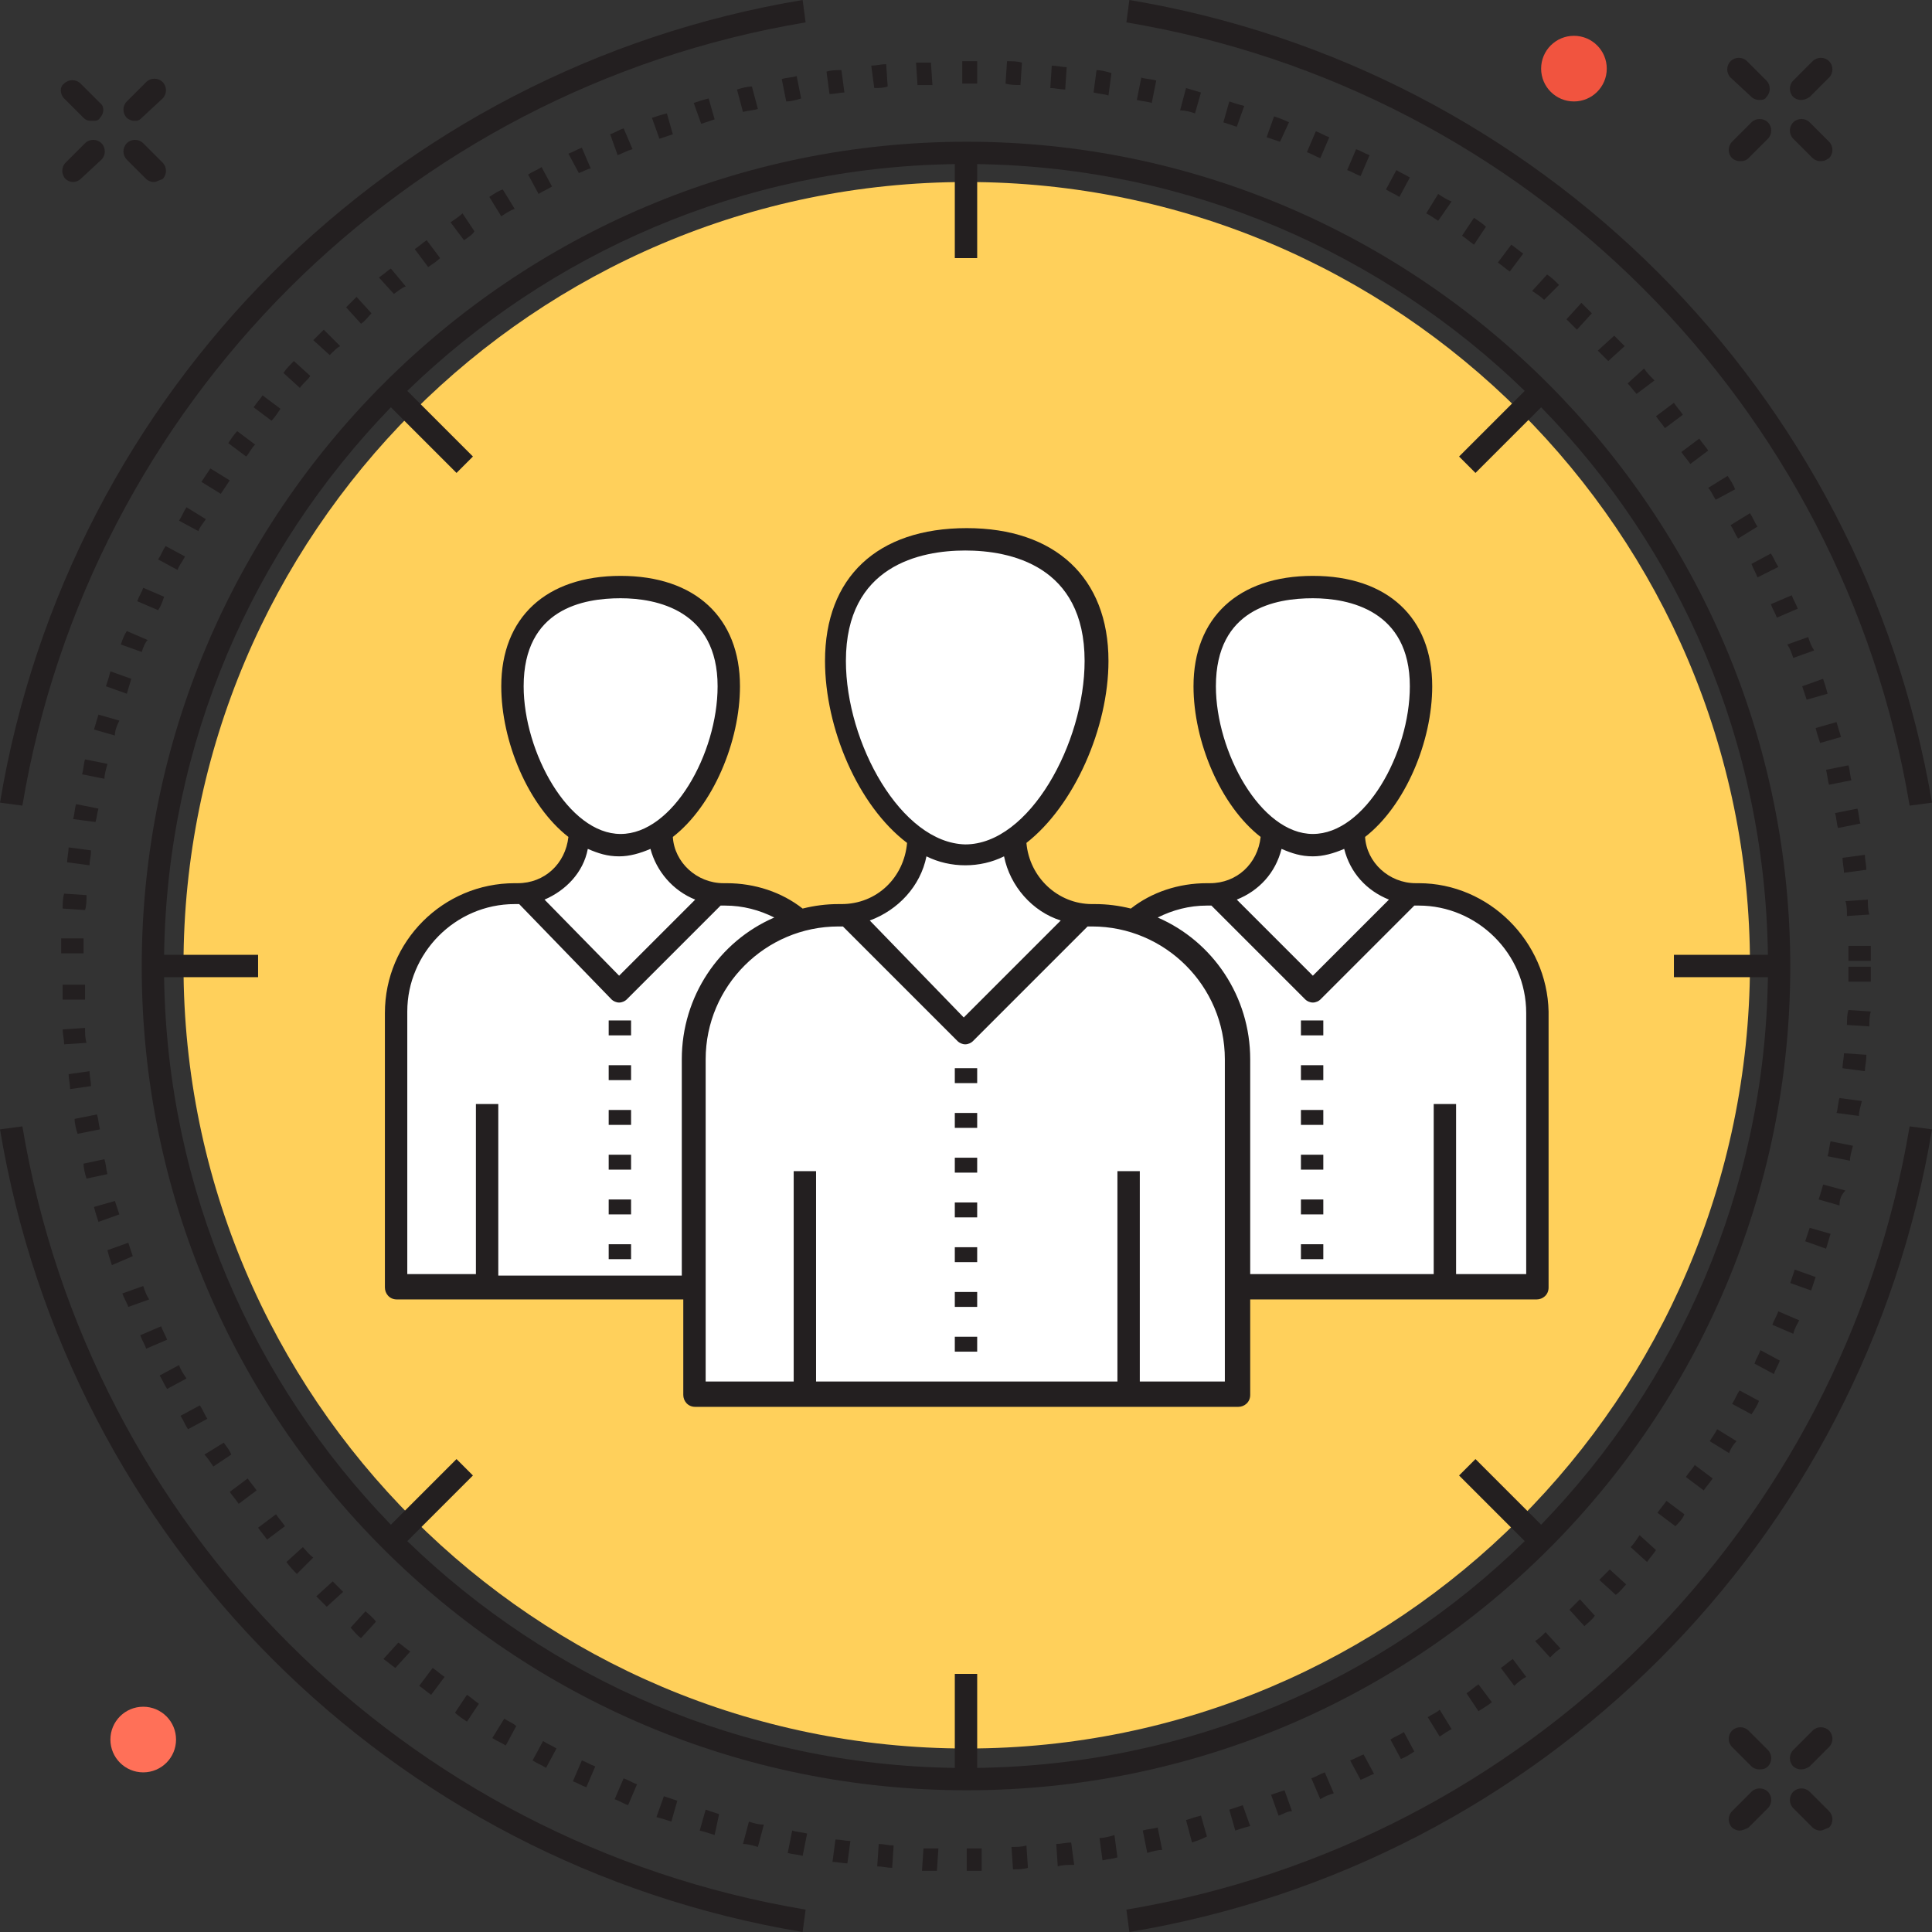<?xml version="1.0" encoding="utf-8"?>
<!-- Generator: Adobe Illustrator 18.0.0, SVG Export Plug-In . SVG Version: 6.00 Build 0)  -->
<!DOCTYPE svg PUBLIC "-//W3C//DTD SVG 1.1//EN" "http://www.w3.org/Graphics/SVG/1.1/DTD/svg11.dtd">
<svg version="1.1" id="Layer_1" xmlns="http://www.w3.org/2000/svg" xmlns:xlink="http://www.w3.org/1999/xlink" x="0px" y="0px"
	 viewBox="0 0 129.5 129.5" enable-background="new 0 0 129.5 129.5" xml:space="preserve">
<rect x="0" y="0" width="129.5" height="129.5" fill="#333333" stroke="none"/>
<g>
	<g>
		<g>
			<g>
				<path fill="#231F20" d="M120.7,6.7c-0.2,0-0.4-0.1-0.5-0.2c-0.3-0.3-0.3-0.8,0-1.1l1.3-1.3c0.3-0.3,0.8-0.3,1.1,0
					c0.3,0.3,0.3,0.8,0,1.1l-1.3,1.3C121,6.7,120.8,6.7,120.7,6.7z"/>
			</g>
			<g>
				<path fill="#231F20" d="M116.6,10.8c-0.2,0-0.4-0.1-0.5-0.2c-0.3-0.3-0.3-0.8,0-1.1l1.3-1.3c0.3-0.3,0.8-0.3,1.1,0
					c0.3,0.3,0.3,0.8,0,1.1l-1.3,1.3C117,10.8,116.8,10.8,116.6,10.8z"/>
			</g>
			<g>
				<path fill="#231F20" d="M122,10.8c-0.2,0-0.4-0.1-0.5-0.2l-1.3-1.3c-0.3-0.3-0.3-0.8,0-1.1c0.3-0.3,0.8-0.3,1.1,0l1.3,1.3
					c0.3,0.3,0.3,0.8,0,1.1C122.3,10.8,122.2,10.8,122,10.8z"/>
			</g>
			<g>
				<path fill="#231F20" d="M117.9,6.7c-0.2,0-0.4-0.1-0.5-0.2L116,5.2c-0.3-0.3-0.3-0.8,0-1.1c0.3-0.3,0.8-0.3,1.1,0l1.3,1.3
					c0.3,0.3,0.3,0.8,0,1.1C118.3,6.7,118.1,6.7,117.9,6.7z"/>
			</g>
		</g>
		<g>
			<g>
				<path fill="#231F20" d="M9,8.1c-0.2,0-0.4-0.1-0.5-0.2c-0.3-0.3-0.3-0.8,0-1.1l1.3-1.3c0.3-0.3,0.8-0.3,1.1,0
					c0.3,0.3,0.3,0.8,0,1.1L9.5,7.9C9.3,8.1,9.2,8.1,9,8.1z"/>
			</g>
			<g>
				<path fill="#231F20" d="M4.9,12.2c-0.2,0-0.4-0.1-0.5-0.2c-0.3-0.3-0.3-0.8,0-1.1l1.3-1.3c0.3-0.3,0.8-0.3,1.1,0
					c0.3,0.3,0.3,0.8,0,1.1L5.4,12C5.3,12.1,5.1,12.2,4.9,12.2z"/>
			</g>
			<g>
				<path fill="#231F20" d="M10.3,12.2c-0.2,0-0.4-0.1-0.5-0.2l-1.3-1.3c-0.3-0.3-0.3-0.8,0-1.1c0.3-0.3,0.8-0.3,1.1,0l1.3,1.3
					c0.3,0.3,0.3,0.8,0,1.1C10.6,12.1,10.5,12.2,10.3,12.2z"/>
			</g>
			<g>
				<path fill="#231F20" d="M6.2,8.1C6,8.1,5.8,8.1,5.6,7.9L4.3,6.6C4,6.3,4,5.8,4.3,5.6c0.3-0.3,0.8-0.3,1.1,0l1.3,1.3
					C7,7.1,7,7.6,6.7,7.9C6.6,8.1,6.4,8.1,6.2,8.1z"/>
			</g>
		</g>
		<g>
			<g>
				<path fill="#231F20" d="M120.7,118.6c-0.2,0-0.4-0.1-0.5-0.2c-0.3-0.3-0.3-0.8,0-1.1l1.3-1.3c0.3-0.3,0.8-0.3,1.1,0
					c0.3,0.3,0.3,0.8,0,1.1l-1.3,1.3C121,118.6,120.8,118.6,120.7,118.6z"/>
			</g>
			<g>
				<path fill="#231F20" d="M116.6,122.7c-0.2,0-0.4-0.1-0.5-0.2c-0.3-0.3-0.3-0.8,0-1.1l1.3-1.3c0.3-0.3,0.8-0.3,1.1,0
					c0.3,0.3,0.3,0.8,0,1.1l-1.3,1.3C117,122.6,116.8,122.7,116.6,122.7z"/>
			</g>
			<g>
				<path fill="#231F20" d="M122,122.7c-0.2,0-0.4-0.1-0.5-0.2l-1.3-1.3c-0.3-0.3-0.3-0.8,0-1.1c0.3-0.3,0.8-0.3,1.1,0l1.3,1.3
					c0.3,0.3,0.3,0.8,0,1.1C122.3,122.6,122.2,122.7,122,122.7z"/>
			</g>
			<g>
				<path fill="#231F20" d="M117.9,118.6c-0.2,0-0.4-0.1-0.5-0.2l-1.3-1.3c-0.3-0.3-0.3-0.8,0-1.1c0.3-0.3,0.8-0.3,1.1,0l1.3,1.3
					c0.3,0.3,0.3,0.8,0,1.1C118.3,118.6,118.1,118.6,117.9,118.6z"/>
			</g>
		</g>
		<g>
			<circle fill="#FF7058" cx="9.6" cy="116.6" r="2.2"/>
		</g>
		<g>
			<circle fill="#F1543F" cx="105.5" cy="4.6" r="2.2"/>
		</g>
		<g>
			<path fill="#231F20" d="M64.8,125.4l0-1.5c0.3,0,0.7,0,1,0l0,1.5C65.5,125.4,65.2,125.4,64.8,125.4z M62.8,125.4
				c-0.3,0-0.7,0-1,0l0.1-1.5c0.3,0,0.7,0,1,0L62.8,125.4z M67.9,125.3l-0.1-1.5c0.3,0,0.7,0,1-0.1l0.1,1.5
				C68.6,125.3,68.2,125.3,67.9,125.3z M59.8,125.2c-0.3,0-0.7-0.1-1-0.1l0.1-1.5c0.3,0,0.7,0.1,1,0.1L59.8,125.2z M70.9,125.1
				l-0.1-1.5c0.3,0,0.7-0.1,1-0.1l0.2,1.5C71.6,125,71.2,125,70.9,125.1z M56.8,124.9c-0.3,0-0.7-0.1-1-0.1l0.2-1.5
				c0.3,0,0.7,0.1,1,0.1L56.8,124.9z M73.9,124.7l-0.2-1.5c0.3,0,0.7-0.1,1-0.2l0.2,1.5C74.6,124.6,74.3,124.6,73.9,124.7z
				 M53.8,124.4c-0.3-0.1-0.7-0.1-1-0.2l0.3-1.5c0.3,0.1,0.6,0.1,1,0.2L53.8,124.4z M76.9,124.2l-0.3-1.5c0.3-0.1,0.6-0.1,1-0.2
				l0.3,1.5C77.6,124,77.2,124.1,76.9,124.2z M50.8,123.8c-0.3-0.1-0.7-0.2-1-0.2l0.4-1.5c0.3,0.1,0.6,0.2,1,0.2L50.8,123.8z
				 M79.9,123.5l-0.4-1.5c0.3-0.1,0.6-0.2,1-0.3l0.4,1.4C80.5,123.3,80.2,123.4,79.9,123.5z M47.9,123c-0.3-0.1-0.6-0.2-1-0.3
				l0.4-1.4c0.3,0.1,0.6,0.2,0.9,0.3L47.9,123z M82.8,122.7l-0.4-1.4c0.3-0.1,0.6-0.2,0.9-0.3l0.5,1.4
				C83.4,122.5,83.1,122.6,82.8,122.7z M45,122.1c-0.3-0.1-0.6-0.2-1-0.3l0.5-1.4c0.3,0.1,0.6,0.2,0.9,0.3L45,122.1z M85.7,121.7
				l-0.5-1.4c0.3-0.1,0.6-0.2,0.9-0.3l0.5,1.4C86.3,121.4,86,121.6,85.7,121.7z M42.1,121c-0.3-0.1-0.6-0.3-0.9-0.4l0.6-1.4
				c0.3,0.1,0.6,0.3,0.9,0.4L42.1,121z M88.5,120.6l-0.6-1.4c0.3-0.1,0.6-0.3,0.9-0.4l0.6,1.4C89.1,120.3,88.8,120.4,88.5,120.6z
				 M39.3,119.8c-0.3-0.1-0.6-0.3-0.9-0.4L39,118c0.3,0.1,0.6,0.3,0.9,0.4L39.3,119.8z M91.2,119.3l-0.7-1.3
				c0.3-0.1,0.6-0.3,0.9-0.4l0.7,1.3C91.8,119,91.5,119.2,91.2,119.3z M36.6,118.5c-0.3-0.2-0.6-0.3-0.9-0.5l0.7-1.3
				c0.3,0.2,0.6,0.3,0.9,0.5L36.6,118.5z M93.9,117.9l-0.7-1.3c0.3-0.2,0.6-0.3,0.9-0.5l0.7,1.3C94.5,117.6,94.2,117.8,93.9,117.9z
				 M33.9,117c-0.3-0.2-0.6-0.3-0.9-0.5l0.8-1.3c0.3,0.2,0.6,0.3,0.8,0.5L33.9,117z M96.5,116.4l-0.8-1.3c0.3-0.2,0.6-0.3,0.8-0.5
				l0.8,1.3C97.1,116,96.8,116.2,96.5,116.4z M31.3,115.4c-0.3-0.2-0.6-0.4-0.8-0.6l0.8-1.2c0.3,0.2,0.5,0.4,0.8,0.6L31.3,115.4z
				 M99.1,114.7l-0.8-1.2c0.3-0.2,0.5-0.4,0.8-0.6l0.9,1.2C99.6,114.4,99.4,114.5,99.1,114.7z M28.9,113.6c-0.3-0.2-0.5-0.4-0.8-0.6
				l0.9-1.2c0.3,0.2,0.5,0.4,0.8,0.6L28.9,113.6z M101.5,113l-0.9-1.2c0.3-0.2,0.5-0.4,0.8-0.6l0.9,1.2
				C102.1,112.5,101.8,112.7,101.5,113z M26.5,111.8c-0.3-0.2-0.5-0.4-0.8-0.6l1-1.1c0.3,0.2,0.5,0.4,0.8,0.6L26.5,111.8z
				 M103.9,111.1l-1-1.1c0.3-0.2,0.5-0.4,0.7-0.6l1,1.1C104.4,110.6,104.2,110.8,103.9,111.1z M24.2,109.8c-0.3-0.2-0.5-0.5-0.7-0.7
				l1-1.1c0.2,0.2,0.5,0.4,0.7,0.7L24.2,109.8z M106.2,109l-1-1.1c0.2-0.2,0.5-0.5,0.7-0.7l1,1.1C106.7,108.6,106.4,108.8,106.2,109
				z M21.9,107.7c-0.2-0.2-0.5-0.5-0.7-0.7l1.1-1c0.2,0.2,0.5,0.5,0.7,0.7L21.9,107.7z M108.3,106.9l-1.1-1c0.2-0.2,0.5-0.5,0.7-0.7
				l1.1,1C108.8,106.4,108.6,106.7,108.3,106.9z M19.9,105.5c-0.2-0.2-0.5-0.5-0.7-0.8l1.1-1c0.2,0.2,0.4,0.5,0.7,0.7L19.9,105.5z
				 M110.4,104.7l-1.1-1c0.2-0.2,0.4-0.5,0.6-0.8l1.1,1C110.8,104.2,110.6,104.4,110.4,104.7z M17.9,103.2c-0.2-0.3-0.4-0.5-0.6-0.8
				l1.2-0.9c0.2,0.3,0.4,0.5,0.6,0.8L17.9,103.2z M112.3,102.3l-1.2-0.9c0.2-0.3,0.4-0.5,0.6-0.8l1.2,0.9
				C112.8,101.8,112.5,102.1,112.3,102.3z M16,100.8c-0.2-0.3-0.4-0.5-0.6-0.8l1.2-0.9c0.2,0.3,0.4,0.5,0.6,0.8L16,100.8z
				 M114.2,99.9l-1.2-0.9c0.2-0.3,0.4-0.5,0.6-0.8l1.2,0.9C114.6,99.4,114.4,99.6,114.2,99.9z M14.3,98.3c-0.2-0.3-0.4-0.6-0.6-0.8
				l1.3-0.8c0.2,0.3,0.4,0.5,0.5,0.8L14.3,98.3z M115.9,97.4l-1.3-0.8c0.2-0.3,0.4-0.6,0.5-0.8l1.3,0.8
				C116.2,96.8,116,97.1,115.9,97.4z M12.6,95.8c-0.2-0.3-0.3-0.6-0.5-0.9l1.3-0.7c0.2,0.3,0.3,0.6,0.5,0.9L12.6,95.8z M117.4,94.8
				l-1.3-0.7c0.2-0.3,0.3-0.6,0.5-0.9l1.3,0.7C117.8,94.2,117.6,94.5,117.4,94.8z M11.2,93.1c-0.2-0.3-0.3-0.6-0.5-0.9l1.3-0.7
				c0.1,0.3,0.3,0.6,0.5,0.9L11.2,93.1z M118.9,92.1l-1.3-0.7c0.1-0.3,0.3-0.6,0.4-0.9l1.3,0.7C119.2,91.5,119,91.8,118.9,92.1z
				 M9.8,90.4c-0.1-0.3-0.3-0.6-0.4-0.9l1.4-0.6c0.1,0.3,0.3,0.6,0.4,0.9L9.8,90.4z M120.2,89.4l-1.4-0.6c0.1-0.3,0.3-0.6,0.4-0.9
				l1.4,0.6C120.5,88.7,120.3,89,120.2,89.4z M8.6,87.6c-0.1-0.3-0.3-0.6-0.4-0.9l1.4-0.5c0.1,0.3,0.2,0.6,0.4,0.9L8.6,87.6z
				 M121.4,86.5L120,86c0.1-0.3,0.2-0.6,0.3-0.9l1.4,0.5C121.6,85.9,121.5,86.2,121.4,86.5z M7.5,84.8c-0.1-0.3-0.2-0.6-0.3-1
				l1.4-0.5c0.1,0.3,0.2,0.6,0.3,0.9L7.5,84.8z M122.4,83.7l-1.4-0.5c0.1-0.3,0.2-0.6,0.3-0.9l1.4,0.4
				C122.6,83,122.5,83.4,122.4,83.7z M6.6,81.9c-0.1-0.3-0.2-0.6-0.3-1l1.4-0.4c0.1,0.3,0.2,0.6,0.3,0.9L6.6,81.9z M123.3,80.8
				l-1.4-0.4c0.1-0.3,0.2-0.6,0.3-1l1.5,0.4C123.4,80.1,123.3,80.4,123.3,80.8z M5.8,79c-0.1-0.3-0.2-0.7-0.2-1L7,77.7
				c0.1,0.3,0.1,0.6,0.2,1L5.8,79z M124,77.8l-1.5-0.3c0.1-0.3,0.1-0.6,0.2-1l1.5,0.3C124.1,77.2,124,77.5,124,77.8z M5.2,76
				C5.1,75.7,5,75.3,5,75l1.5-0.3c0.1,0.3,0.1,0.6,0.2,1L5.2,76z M124.6,74.8l-1.5-0.2c0.1-0.3,0.1-0.7,0.2-1l1.5,0.2
				C124.7,74.2,124.6,74.5,124.6,74.8z M4.7,73c0-0.3-0.1-0.7-0.1-1L6,71.8c0,0.3,0.1,0.7,0.1,1L4.7,73z M125,71.8l-1.5-0.2
				c0-0.3,0.1-0.7,0.1-1l1.5,0.1C125.1,71.2,125,71.5,125,71.8z M4.3,70c0-0.3-0.1-0.7-0.1-1l1.5-0.1c0,0.3,0,0.7,0.1,1L4.3,70z
				 M125.3,68.8l-1.5-0.1c0-0.3,0-0.7,0.1-1l1.5,0.1C125.3,68.1,125.3,68.5,125.3,68.8z M4.2,67c0-0.3,0-0.7,0-1l1.5,0
				c0,0.3,0,0.7,0,1L4.2,67z M125.4,65.8l-1.5,0c0-0.3,0-0.7,0-1h1.5C125.4,65.1,125.4,65.4,125.4,65.8z M123.9,64.4
				c0-0.3,0-0.7,0-1l1.5,0c0,0.3,0,0.7,0,1L123.9,64.4z M5.6,63.9l-1.5,0c0-0.3,0-0.7,0-1l1.5,0C5.6,63.3,5.6,63.6,5.6,63.9z
				 M123.8,61.4c0-0.3,0-0.7-0.1-1l1.5-0.1c0,0.3,0,0.7,0.1,1L123.8,61.4z M5.7,61l-1.5-0.1c0-0.3,0-0.7,0.1-1L5.8,60
				C5.8,60.3,5.8,60.7,5.7,61z M123.6,58.5c0-0.3-0.1-0.7-0.1-1l1.5-0.2c0,0.3,0.1,0.7,0.1,1L123.6,58.5z M6,58l-1.5-0.2
				c0-0.3,0.1-0.7,0.1-1l1.5,0.2C6.1,57.4,6,57.7,6,58z M123.2,55.5c-0.1-0.3-0.1-0.7-0.2-1l1.5-0.3c0.1,0.3,0.1,0.7,0.2,1
				L123.2,55.5z M6.4,55.1l-1.5-0.2c0.1-0.3,0.1-0.7,0.2-1l1.5,0.3C6.5,54.5,6.5,54.8,6.4,55.1z M122.6,52.6c-0.1-0.3-0.1-0.6-0.2-1
				l1.5-0.3c0.1,0.3,0.1,0.7,0.2,1L122.6,52.6z M7,52.2l-1.5-0.3c0.1-0.3,0.1-0.7,0.2-1l1.5,0.3C7.1,51.6,7,51.9,7,52.2z M122,49.8
				c-0.1-0.3-0.2-0.6-0.3-1l1.4-0.4c0.1,0.3,0.2,0.7,0.3,1L122,49.8z M7.7,49.3l-1.4-0.4c0.1-0.3,0.2-0.7,0.3-1l1.4,0.4
				C7.8,48.7,7.7,49,7.7,49.3z M121.1,46.9c-0.1-0.3-0.2-0.6-0.3-0.9l1.4-0.5c0.1,0.3,0.2,0.6,0.3,1L121.1,46.9z M8.5,46.5L7.1,46
				c0.1-0.3,0.2-0.6,0.3-1l1.4,0.5C8.7,45.8,8.6,46.2,8.5,46.5z M120.2,44.1c-0.1-0.3-0.2-0.6-0.4-0.9l1.4-0.5
				c0.1,0.3,0.2,0.6,0.4,0.9L120.2,44.1z M9.5,43.7l-1.4-0.5c0.1-0.3,0.2-0.6,0.4-0.9l1.4,0.6C9.7,43.1,9.6,43.4,9.5,43.7z
				 M119.1,41.4c-0.1-0.3-0.3-0.6-0.4-0.9l1.4-0.6c0.1,0.3,0.3,0.6,0.4,0.9L119.1,41.4z M10.6,40.9l-1.4-0.6
				c0.1-0.3,0.3-0.6,0.4-0.9L11,40C10.9,40.3,10.8,40.6,10.6,40.9z M117.8,38.7c-0.1-0.3-0.3-0.6-0.4-0.9l1.3-0.7
				c0.2,0.3,0.3,0.6,0.5,0.9L117.8,38.7z M11.9,38.2l-1.3-0.7c0.2-0.3,0.3-0.6,0.5-0.9l1.3,0.7C12.2,37.7,12,37.9,11.9,38.2z
				 M116.5,36.1c-0.2-0.3-0.3-0.6-0.5-0.9l1.3-0.8c0.2,0.3,0.3,0.6,0.5,0.9L116.5,36.1z M13.3,35.6L12,34.9c0.2-0.3,0.3-0.6,0.5-0.9
				l1.3,0.8C13.6,35.1,13.4,35.3,13.3,35.6z M115,33.5c-0.2-0.3-0.3-0.6-0.5-0.8l1.3-0.8c0.2,0.3,0.4,0.6,0.5,0.9L115,33.5z
				 M14.8,33.1l-1.3-0.8c0.2-0.3,0.4-0.6,0.6-0.9l1.3,0.8C15.2,32.5,15,32.8,14.8,33.1z M113.3,31.1c-0.2-0.3-0.4-0.5-0.6-0.8
				l1.2-0.9c0.2,0.3,0.4,0.5,0.6,0.8L113.3,31.1z M16.5,30.6l-1.2-0.9c0.2-0.3,0.4-0.6,0.6-0.8l1.2,0.9
				C16.8,30.1,16.7,30.4,16.5,30.6z M111.6,28.7c-0.2-0.3-0.4-0.5-0.6-0.8l1.2-0.9c0.2,0.3,0.4,0.5,0.6,0.8L111.6,28.7z M18.2,28.2
				l-1.2-0.9c0.2-0.3,0.4-0.5,0.6-0.8l1.2,0.9C18.6,27.7,18.4,28,18.2,28.2z M109.7,26.4c-0.2-0.2-0.4-0.5-0.6-0.7l1.1-1
				c0.2,0.3,0.4,0.5,0.7,0.8L109.7,26.4z M20.1,26L19,25c0.2-0.3,0.4-0.5,0.7-0.8l1.1,1C20.6,25.5,20.3,25.7,20.1,26z M107.8,24.2
				c-0.2-0.2-0.5-0.5-0.7-0.7l1.1-1c0.2,0.2,0.5,0.5,0.7,0.7L107.8,24.2z M22.1,23.8l-1.1-1c0.2-0.2,0.5-0.5,0.7-0.7l1.1,1.1
				C22.6,23.3,22.4,23.5,22.1,23.8z M105.7,22.1c-0.2-0.2-0.5-0.5-0.7-0.7l1-1.1c0.2,0.2,0.5,0.5,0.7,0.7L105.7,22.1z M24.2,21.7
				l-1-1.1c0.2-0.2,0.5-0.5,0.7-0.7l1,1.1C24.7,21.2,24.5,21.5,24.2,21.7z M103.5,20.1c-0.2-0.2-0.5-0.4-0.8-0.6l1-1.1
				c0.3,0.2,0.5,0.4,0.8,0.7L103.5,20.1z M26.4,19.7l-1-1.1c0.3-0.2,0.5-0.4,0.8-0.6l1,1.2C26.9,19.3,26.7,19.5,26.4,19.7z
				 M101.2,18.2c-0.3-0.2-0.5-0.4-0.8-0.6l0.9-1.2c0.3,0.2,0.5,0.4,0.8,0.6L101.2,18.2z M28.7,17.9l-0.9-1.2
				c0.3-0.2,0.5-0.4,0.8-0.6l0.9,1.2C29.3,17.5,29,17.7,28.7,17.9z M98.8,16.4c-0.3-0.2-0.5-0.4-0.8-0.6l0.8-1.2
				c0.3,0.2,0.6,0.4,0.8,0.6L98.8,16.4z M31.1,16.1l-0.9-1.2c0.3-0.2,0.6-0.4,0.8-0.6l0.8,1.2C31.7,15.7,31.4,15.9,31.1,16.1z
				 M96.4,14.8c-0.3-0.2-0.6-0.4-0.8-0.5l0.8-1.3c0.3,0.2,0.6,0.4,0.9,0.5L96.4,14.8z M33.6,14.5l-0.8-1.3c0.3-0.2,0.6-0.4,0.9-0.5
				l0.8,1.3C34.2,14.1,33.9,14.3,33.6,14.5z M93.8,13.2c-0.3-0.2-0.6-0.3-0.9-0.5l0.7-1.3c0.3,0.2,0.6,0.3,0.9,0.5L93.8,13.2z
				 M36.1,13l-0.7-1.3c0.3-0.2,0.6-0.3,0.9-0.5l0.7,1.3C36.7,12.7,36.4,12.8,36.1,13z M91.2,11.8c-0.3-0.1-0.6-0.3-0.9-0.4l0.6-1.4
				c0.3,0.1,0.6,0.3,0.9,0.4L91.2,11.8z M38.8,11.6l-0.7-1.3c0.3-0.1,0.6-0.3,0.9-0.4l0.6,1.4C39.4,11.3,39.1,11.5,38.8,11.6z
				 M88.5,10.6c-0.3-0.1-0.6-0.3-0.9-0.4l0.6-1.4c0.3,0.1,0.6,0.3,0.9,0.4L88.5,10.6z M41.4,10.4L40.9,9c0.3-0.1,0.6-0.3,0.9-0.4
				l0.6,1.4C42,10.1,41.7,10.3,41.4,10.4z M85.8,9.5c-0.3-0.1-0.6-0.2-0.9-0.3l0.5-1.4c0.3,0.1,0.6,0.2,1,0.4L85.8,9.5z M44.2,9.3
				l-0.5-1.4c0.3-0.1,0.6-0.2,1-0.3L45.1,9C44.8,9.1,44.5,9.2,44.2,9.3z M82.9,8.5c-0.3-0.1-0.6-0.2-0.9-0.3l0.4-1.4
				c0.3,0.1,0.6,0.2,1,0.3L82.9,8.5z M47,8.3l-0.5-1.4c0.3-0.1,0.6-0.2,1-0.3L47.9,8C47.6,8.1,47.3,8.2,47,8.3z M80.1,7.6
				c-0.3-0.1-0.6-0.2-1-0.2l0.4-1.5c0.3,0.1,0.7,0.2,1,0.3L80.1,7.6z M49.8,7.5l-0.4-1.5c0.3-0.1,0.7-0.2,1-0.2l0.4,1.5
				C50.5,7.4,50.2,7.4,49.8,7.5z M77.2,6.9c-0.3-0.1-0.6-0.1-1-0.2l0.3-1.5c0.3,0.1,0.7,0.1,1,0.2L77.2,6.9z M52.7,6.8l-0.3-1.5
				c0.3-0.1,0.7-0.1,1-0.2l0.3,1.5C53.4,6.7,53,6.8,52.7,6.8z M74.3,6.4c-0.3-0.1-0.6-0.1-1-0.2l0.2-1.5c0.3,0,0.7,0.1,1,0.2
				L74.3,6.4z M55.6,6.3l-0.2-1.5c0.3-0.1,0.7-0.1,1-0.1l0.2,1.5C56.3,6.2,56,6.3,55.6,6.3z M71.4,6c-0.3,0-0.7-0.1-1-0.1l0.1-1.5
				c0.3,0,0.7,0.1,1,0.1L71.4,6z M58.6,5.9l-0.2-1.5c0.3,0,0.7-0.1,1-0.1l0.1,1.5C59.2,5.9,58.9,5.9,58.6,5.9z M68.4,5.7
				c-0.3,0-0.7,0-1-0.1l0.1-1.5c0.3,0,0.7,0,1,0.1L68.4,5.7z M61.5,5.7l-0.1-1.5c0.3,0,0.7,0,1,0l0.1,1.5
				C62.2,5.7,61.9,5.7,61.5,5.7z M65.5,5.6l-0.7,0l-0.3,0l0-1.5l0.3,0l0.7,0L65.5,5.6z"/>
		</g>
		<g>
			<path fill="#FFD05B" d="M64.8,117.2c-28.9,0-52.5-23.5-52.5-52.5c0-28.9,23.5-52.5,52.5-52.5c28.9,0,52.5,23.5,52.5,52.5
				C117.2,93.7,93.7,117.2,64.8,117.2z"/>
		</g>
		<path fill="#231F20" d="M64.8,9.5C34.3,9.5,9.5,34.3,9.5,64.8S34.3,120,64.8,120S120,95.2,120,64.8S95.2,9.5,64.8,9.5z
			 M118.5,65.5c-0.2,14.3-6,27.2-15.2,36.7l-4.4-4.4l-1.1,1.1l4.4,4.4c-9.5,9.3-22.4,15-36.7,15.2v-6.3H64v6.3
			c-14.3-0.2-27.2-6-36.7-15.2l4.4-4.4l-1.1-1.1l-4.4,4.4C17,92.7,11.2,79.8,11,65.5h6.3V64H11c0.2-14.3,6-27.2,15.2-36.7l4.4,4.4
			l1.1-1.1l-4.4-4.4C36.8,17,49.7,11.2,64,11v6.3h1.5V11c14.3,0.2,27.2,6,36.7,15.2l-4.4,4.4l1.1,1.1l4.4-4.4
			c9.3,9.5,15,22.4,15.2,36.7h-6.3v1.5H118.5z"/>
		<g>
			<path fill="#231F20" d="M1.5,54L0,53.8C4.6,26.2,26.2,4.6,53.8,0L54,1.5C27.1,6,6,27.1,1.5,54z"/>
		</g>
		<g>
			<path fill="#231F20" d="M128,54c-4.5-26.9-25.6-48-52.5-52.5L75.7,0c27.5,4.6,49.1,26.2,53.8,53.8L128,54z"/>
		</g>
		<g>
			<path fill="#231F20" d="M53.8,129.5C26.2,124.9,4.6,103.3,0,75.7l1.5-0.2C6,102.4,27.1,123.5,54,128L53.8,129.5z"/>
		</g>
		<g>
			<path fill="#231F20" d="M75.7,129.5l-0.2-1.5c26.9-4.5,48-25.6,52.5-52.5l1.5,0.2C124.9,103.3,103.3,124.9,75.7,129.5z"/>
		</g>
		<path fill="#FFFFFF" d="M103,67.8v18.4H73V67.8c0-4.4,3.5-7.9,7.9-7.9h0.2c2.3,0,4.2-1.9,4.2-4.2l0,0c0.8,0.6,1.7,0.9,2.7,0.9
			c0.9,0,1.8-0.3,2.7-0.9l0,0c0,2.3,1.9,4.2,4.2,4.2h0.2C99.4,59.9,103,63.5,103,67.8z"/>
		<path fill="#FFFFFF" d="M95.2,45.9c0,4.8-3.2,10.7-7.2,10.7c-4,0-7.2-5.9-7.2-10.7c0-4.8,3.2-6.7,7.2-6.7
			C92,39.3,95.2,41.2,95.2,45.9z"/>
		<path fill="#FFFFFF" d="M88,66.4l6.5-6.5c-2.2-0.2-3.9-2-3.9-4.2c-0.8,0.6-1.7,0.9-2.7,0.9c-0.9,0-1.8-0.3-2.7-0.9
			c0,2.2-1.7,4-3.9,4.2L88,66.4z"/>
		<path fill="#FFFFFF" d="M56.5,67.8v18.4h-30V67.8c0-4.4,3.5-7.9,7.9-7.9h0.2c2.3,0,4.2-1.9,4.2-4.2l0,0c0.8,0.6,1.7,0.9,2.7,0.9
			c0.9,0,1.8-0.3,2.7-0.9l0,0c0,2.3,1.9,4.2,4.2,4.2h0.2C53,59.9,56.5,63.5,56.5,67.8z"/>
		<path fill="#FFFFFF" d="M48.7,45.9c0,4.8-3.2,10.7-7.2,10.7c-4,0-7.2-5.9-7.2-10.7c0-4.8,3.2-6.7,7.2-6.7
			C45.5,39.3,48.7,41.2,48.7,45.9z"/>
		<path fill="#FFFFFF" d="M41.5,66.4l6.5-6.5c-2.2-0.2-3.9-2-3.9-4.2c-0.8,0.6-1.7,0.9-2.7,0.9c-0.9,0-1.8-0.3-2.7-0.9
			c0,2.2-1.7,4-3.9,4.2L41.5,66.4z"/>
		<path fill="#FFFFFF" d="M83,71v22.4H46.5V71c0-5.3,4.3-9.6,9.6-9.6h0.2c2.8,0,5.1-2.3,5.1-5.1l0,0c1,0.7,2.1,1.1,3.3,1.1
			c1.2,0,2.3-0.4,3.3-1.1l0,0c0,2.8,2.3,5.1,5.1,5.1h0.2C78.7,61.3,83,65.6,83,71z"/>
		<path fill="#FFFFFF" d="M73.5,44.3c0,5.8-3.9,13-8.8,13c-4.9,0-8.8-7.2-8.8-13s3.9-8.1,8.8-8.1C69.6,36.1,73.5,38.4,73.5,44.3z"/>
		<path fill="#FFFFFF" d="M64.8,69.3l8-8c-2.6-0.2-4.7-2.4-4.7-5.1c-1,0.7-2.1,1.1-3.3,1.1c-1.2,0-2.3-0.4-3.3-1.1
			c0,2.7-2.1,4.9-4.7,5.1L64.8,69.3z"/>
		<g>
			<rect x="87.2" y="80.4" fill="#231F20" width="1.5" height="1"/>
			<rect x="87.2" y="77.4" fill="#231F20" width="1.5" height="1"/>
			<rect x="87.2" y="83.4" fill="#231F20" width="1.5" height="1"/>
			<rect x="87.2" y="71.4" fill="#231F20" width="1.5" height="1"/>
			<rect x="87.2" y="68.4" fill="#231F20" width="1.5" height="1"/>
			<rect x="87.2" y="74.4" fill="#231F20" width="1.5" height="1"/>
			<rect x="40.8" y="74.4" fill="#231F20" width="1.5" height="1"/>
			<rect x="40.8" y="80.4" fill="#231F20" width="1.5" height="1"/>
			<rect x="40.8" y="83.4" fill="#231F20" width="1.5" height="1"/>
			<rect x="40.8" y="77.4" fill="#231F20" width="1.5" height="1"/>
			<rect x="40.8" y="68.4" fill="#231F20" width="1.5" height="1"/>
			<rect x="40.8" y="71.4" fill="#231F20" width="1.5" height="1"/>
			<path fill="#231F20" d="M95.1,59.2h-0.2c-1.8,0-3.3-1.4-3.4-3.1c2.7-2.1,4.5-6.4,4.5-10.1c0-4.6-3-7.4-8-7.4s-8,2.8-8,7.4
				c0,3.7,1.8,8,4.5,10.1c-0.2,1.8-1.6,3.1-3.4,3.1h-0.2c-1.9,0-3.7,0.6-5.1,1.7c-0.8-0.2-1.6-0.3-2.4-0.3h-0.2
				c-2.3,0-4.2-1.8-4.4-4.1c3.2-2.5,5.5-7.7,5.5-12.2c0-5.6-3.6-8.9-9.5-8.9c-6,0-9.5,3.3-9.5,8.9c0,4.5,2.2,9.7,5.5,12.2
				c-0.2,2.3-2,4.1-4.4,4.1h-0.2c-0.8,0-1.6,0.1-2.4,0.3c-1.4-1.1-3.2-1.7-5.1-1.7h-0.2c-1.8,0-3.3-1.4-3.4-3.1
				c2.7-2.1,4.5-6.4,4.5-10.1c0-4.6-3-7.4-8-7.4s-8,2.8-8,7.4c0,3.7,1.8,8,4.5,10.1c-0.2,1.8-1.6,3.1-3.4,3.1h-0.2
				c-4.8,0-8.7,3.9-8.7,8.7v18.4c0,0.4,0.3,0.8,0.8,0.8h19.2v6.4c0,0.4,0.3,0.8,0.8,0.8H83c0.4,0,0.8-0.3,0.8-0.8v-6.4H103
				c0.4,0,0.8-0.3,0.8-0.8V67.8C103.7,63.1,99.8,59.2,95.1,59.2z M81.5,46c0-5.2,4-5.9,6.5-5.9c2.4,0,6.5,0.8,6.5,5.9
				c0,4.5-3,9.9-6.5,9.9C84.5,55.9,81.5,50.4,81.5,46z M82.9,60.3c1.5-0.6,2.6-1.8,3-3.4c0,0,0,0,0,0c0.7,0.3,1.3,0.5,2.1,0.5
				c0.7,0,1.4-0.2,2.1-0.5c0,0,0,0,0,0c0.4,1.6,1.5,2.8,3,3.4c0,0,0,0,0,0L88,65.4L82.9,60.3C82.9,60.3,82.9,60.3,82.9,60.3z
				 M56.7,44.3c0-6.4,5-7.4,8-7.4c3,0,8,1,8,7.4c0,5.5-3.7,12.3-8,12.3C60.4,56.5,56.7,49.8,56.7,44.3z M58.3,61.7
				c1.9-0.7,3.4-2.3,3.8-4.3c0,0,0,0,0,0c0.8,0.4,1.7,0.6,2.6,0.6c0.9,0,1.8-0.2,2.6-0.6c0,0,0,0,0,0c0.4,2,1.9,3.7,3.8,4.3
				c0,0,0,0,0,0l-6.5,6.5L58.3,61.7C58.3,61.7,58.3,61.7,58.3,61.7z M35.1,46c0-5.2,4-5.9,6.5-5.9c2.4,0,6.5,0.8,6.5,5.9
				c0,4.5-3,9.9-6.5,9.9C38.1,55.9,35.1,50.4,35.1,46z M36.5,60.3c1.4-0.6,2.6-1.8,2.9-3.4c0,0,0,0,0,0c0.7,0.3,1.3,0.5,2.1,0.5
				c0.7,0,1.4-0.2,2.1-0.5c0,0,0,0,0,0c0.4,1.5,1.5,2.8,3,3.4c0,0,0,0,0,0l-5.1,5.1L36.5,60.3C36.5,60.3,36.5,60.3,36.5,60.3z
				 M45.7,71v14.5H33.4V74h-1.5v11.4h-4.6V67.8c0-3.9,3.2-7.2,7.2-7.2h0.2c0,0,0,0,0.1,0L41,67c0.1,0.1,0.3,0.2,0.5,0.2
				s0.4-0.1,0.5-0.2l6.3-6.3c0,0,0,0,0.1,0h0.2c1.2,0,2.3,0.3,3.3,0.8C48.2,63.1,45.7,66.8,45.7,71z M82.3,92.6h-5.9V78.5h-1.5v14.1
				H54.7V78.5h-1.5v14.1h-5.9V71c0-4.9,4-8.9,8.9-8.9h0.2c0,0,0.1,0,0.1,0l7.7,7.7c0.1,0.1,0.3,0.2,0.5,0.2c0.2,0,0.4-0.1,0.5-0.2
				l7.7-7.7c0,0,0.1,0,0.1,0h0.2c4.9,0,8.9,4,8.9,8.9V92.6z M102.2,85.4h-4.6V74h-1.5v11.4H83.8V71c0-4.2-2.5-7.9-6.2-9.5
				c1-0.5,2.1-0.8,3.3-0.8h0.2c0,0,0,0,0.1,0l6.3,6.3c0.1,0.1,0.3,0.2,0.5,0.2c0.2,0,0.4-0.1,0.5-0.2l6.3-6.3c0,0,0,0,0.1,0h0.2
				c3.9,0,7.2,3.2,7.2,7.2V85.4z"/>
			<rect x="64" y="80.6" fill="#231F20" width="1.5" height="1"/>
			<rect x="64" y="77.6" fill="#231F20" width="1.5" height="1"/>
			<rect x="64" y="74.6" fill="#231F20" width="1.5" height="1"/>
			<rect x="64" y="89.6" fill="#231F20" width="1.5" height="1"/>
			<rect x="64" y="83.6" fill="#231F20" width="1.5" height="1"/>
			<rect x="64" y="71.6" fill="#231F20" width="1.5" height="1"/>
			<rect x="64" y="86.6" fill="#231F20" width="1.5" height="1"/>
		</g>
	</g>
</g>
</svg>
